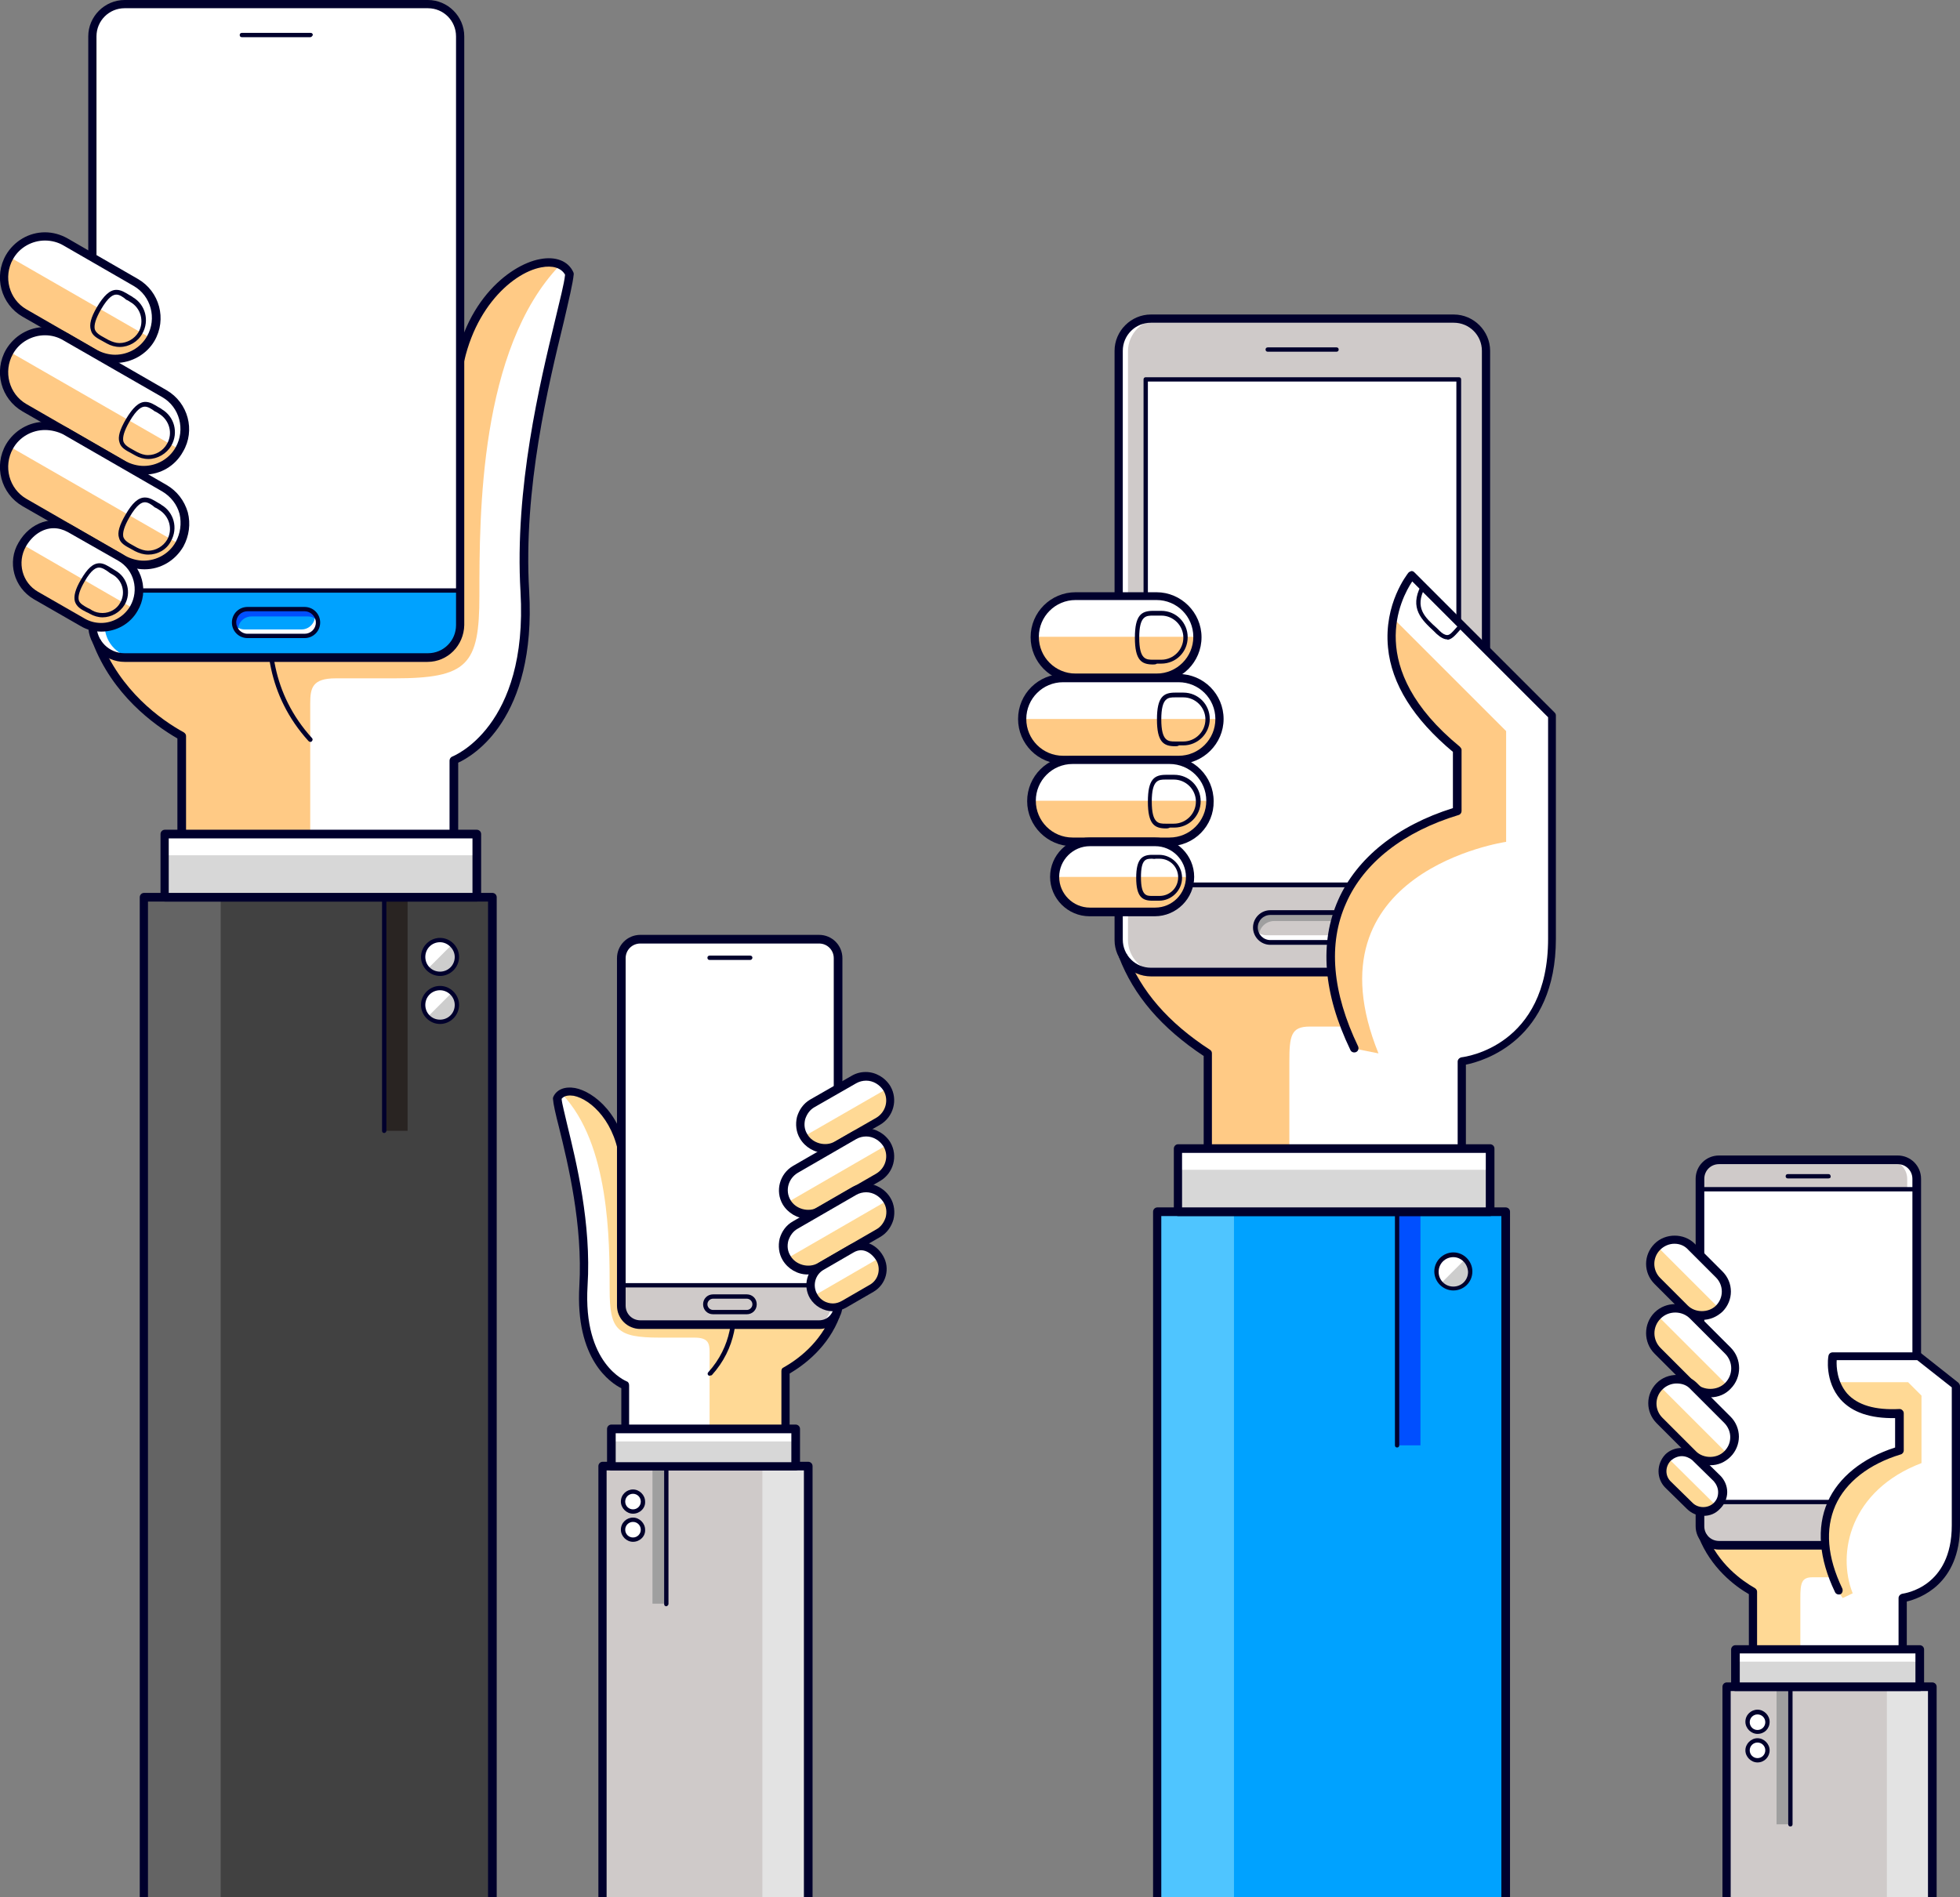 <?xml version="1.0" encoding="utf-8"?>
<!-- Generator: Adobe Illustrator 26.5.0, SVG Export Plug-In . SVG Version: 6.00 Build 0)  -->
<svg version="1.1" id="圖層_1" xmlns="http://www.w3.org/2000/svg" xmlns:xlink="http://www.w3.org/1999/xlink" x="0px" y="0px"
	 viewBox="0 0 453 438.5" style="enable-background:new 0 0 453 438.5;" xml:space="preserve">
<rect x="0" y="0" width="453" height="438.5" fill="#808080" stroke="none"/>
<style type="text/css">
	.st0{fill:#FFFFFF;}
	.st1{fill:#FFCA85;}
	.st2{fill:#CFCAC9;}
	.st3{fill:#00002C;}
	.st4{fill:#9F9F9F;}
	.st5{fill:#00A2FF;}
	.st6{fill:#004FFF;}
	.st7{fill:#4FC5FF;}
	.st8{fill:#D7D7D7;}
	.st9{fill:#CDCDCD;}
	.st10{fill:#414141;}
	.st11{fill:#292422;}
	.st12{fill:#646464;}
	.st13{fill:#FFD995;}
	.st14{fill:#E3E3E3;}
</style>
<g>
	<polygon class="st0" points="291.3,231.7 335.8,232.6 337.9,245.4 337.9,265 293.9,265 	"/>
	<path class="st1" d="M312.3,237.3c0,0-5.4,0-9.6,0c-4.3,0-4.7,2.1-4.7,8.1c0,6,0,19.6,0,19.6h-18.8l0-22.1c0,0-17.2-9.9-18.5-22
		c-1.3-12.1,35.1-11.4,35.1-11.4l16.5,10.2V237.3z"/>
	<g>
		<path class="st0" d="M266,73.7H336c4.1,0,7.5,3.4,7.5,7.5v136.1c0,4.1-3.4,7.5-7.5,7.5H266c-4.1,0-7.5-3.4-7.5-7.5V81.1
			C258.5,77,261.9,73.7,266,73.7z"/>
		<path class="st2" d="M258.5,81.1v136.1c0,4.1,3.4,7.5,7.5,7.5H336c4.1,0,7.5-3.4,7.5-7.5V81.1c0-4.1-3.4-7.5-7.5-7.5H266
			C261.9,73.7,258.5,77,258.5,81.1z M264.8,87.7h72.4v116.9h-72.4V87.7z"/>
		<path class="st0" d="M266,73.7h2.2c-4.1,0-7.5,3.4-7.5,7.5v136.1c0,4.1,3.4,7.5,7.5,7.5H266c-4.1,0-7.5-3.4-7.5-7.5V81.1
			C258.5,77,261.9,73.7,266,73.7z"/>
		<g>
			<path class="st3" d="M336,225.7H266c-4.6,0-8.4-3.8-8.4-8.4V81.1c0-4.6,3.8-8.4,8.4-8.4H336c4.6,0,8.4,3.8,8.4,8.4v136.1
				C344.4,221.9,340.7,225.7,336,225.7z M266,74.6c-3.6,0-6.5,2.9-6.5,6.5v136.1c0,3.6,2.9,6.5,6.5,6.5H336c3.6,0,6.5-2.9,6.5-6.5
				V81.1c0-3.6-2.9-6.5-6.5-6.5H266z"/>
		</g>
		<g>
			<path class="st3" d="M308.9,81.3h-15.9c-0.3,0-0.5-0.2-0.5-0.5c0-0.3,0.2-0.5,0.5-0.5h15.9c0.3,0,0.5,0.2,0.5,0.5
				C309.4,81.1,309.2,81.3,308.9,81.3z"/>
		</g>
		<g>
			<path class="st3" d="M337.2,205.1h-72.4c-0.3,0-0.5-0.2-0.5-0.5V87.7c0-0.3,0.2-0.5,0.5-0.5h72.4c0.3,0,0.5,0.2,0.5,0.5v116.9
				C337.7,204.8,337.5,205.1,337.2,205.1z M265.3,204h71.3V88.2h-71.3V204z"/>
		</g>
		<path class="st0" d="M292.8,216.2h14.8c1.9,0,3.5-1.5,3.5-3.4c0-0.3-0.1-0.5-0.1-0.7c0.6,0.6,1,1.5,1,2.4c0,1.9-1.5,3.5-3.5,3.5
			h-14.8c-1.6,0-3-1.2-3.3-2.7C290.9,215.8,291.8,216.2,292.8,216.2z"/>
		<path class="st4" d="M309.3,212.9h-14.8c-1.9,0-3.5,1.5-3.5,3.4c0,0.3,0.1,0.5,0.1,0.7c-0.6-0.6-1-1.4-1-2.4
			c0-1.9,1.5-3.5,3.5-3.5h14.8c1.6,0,3,1.2,3.3,2.7C311.2,213.3,310.3,212.9,309.3,212.9z"/>
		<g>
			<path class="st3" d="M308.4,218.4h-14.8c-2.2,0-4-1.8-4-4c0-2.2,1.8-4,4-4h14.8c2.2,0,4,1.8,4,4
				C312.3,216.6,310.6,218.4,308.4,218.4z M293.6,211.5c-1.6,0-2.9,1.3-2.9,2.9c0,1.6,1.3,2.9,2.9,2.9h14.8c1.6,0,2.9-1.3,2.9-2.9
				c0-1.6-1.3-2.9-2.9-2.9H293.6z"/>
		</g>
	</g>
	<g>
		<path class="st3" d="M280.1,277h-1.9v-32.9c-9.8-6.5-16.2-14-19.6-22.9l1.8-0.7c3.3,8.6,9.6,15.9,19.3,22.2
			c0.3,0.2,0.4,0.5,0.4,0.8V277z"/>
	</g>
	<g>
		<g>
			<path class="st0" d="M276.8,147.2c0,5.2-4.2,9.5-9.5,9.5h-18.7c-5.2,0-9.5-4.2-9.5-9.5l0,0c0-5.2,4.2-9.5,9.5-9.5l18.7,0
				C272.5,137.8,276.8,142,276.8,147.2L276.8,147.2z"/>
			<path class="st1" d="M248.6,156.7h18.7c5.2,0,9.5-4.2,9.5-9.5l-37.6,0C239.1,152.5,243.4,156.7,248.6,156.7z"/>
			<g>
				<path class="st3" d="M267.3,157.7h-18.7c-5.8,0-10.4-4.7-10.4-10.4c0-5.8,4.7-10.4,10.4-10.4l18.7,0c5.7,0,10.4,4.7,10.4,10.4
					C277.7,153,273.1,157.7,267.3,157.7z M248.6,138.7c-4.7,0-8.5,3.8-8.5,8.5c0,4.7,3.8,8.5,8.5,8.5h18.7c4.7,0,8.5-3.8,8.5-8.5
					c0-4.7-3.8-8.5-8.5-8.5L248.6,138.7z"/>
			</g>
		</g>
		<g>
			<path class="st3" d="M266.5,153.6c-2.7,0-4.2-1-4.2-6.2c0-5.2,1.5-6.2,4.2-6.2c0.3,0,0.6,0,0.9,0c0.3,0,0.7,0,1,0
				c3.4,0,6.1,2.7,6.1,6.1c0,3.4-2.7,6.1-6.1,6.1c-0.3,0-0.7,0-1,0C267.1,153.6,266.8,153.6,266.5,153.6z M266.5,142.3
				c-1.6,0-3.2,0-3.2,5.1c0,5.1,1.6,5.1,3.2,5.1c0.3,0,0.6,0,0.9,0c0.3,0,0.7,0,1,0c2.8,0,5.1-2.3,5.1-5.1c0-2.8-2.3-5.1-5.1-5.1
				c-0.3,0-0.7,0-1,0C267.1,142.3,266.8,142.3,266.5,142.3z"/>
		</g>
	</g>
	<g>
		<g>
			<path class="st0" d="M281.9,166.2c0,5.2-4.2,9.5-9.5,9.5h-26.7c-5.2,0-9.5-4.2-9.5-9.5l0,0c0-5.2,4.2-9.5,9.5-9.5l26.7,0
				C277.6,156.7,281.9,161,281.9,166.2L281.9,166.2z"/>
			<path class="st1" d="M245.7,175.7h26.7c5.2,0,9.5-4.2,9.5-9.5h-45.6C236.2,171.4,240.5,175.7,245.7,175.7z"/>
			<g>
				<path class="st3" d="M272.4,176.6h-26.7c-5.8,0-10.4-4.7-10.4-10.4c0-5.8,4.7-10.4,10.4-10.4l26.7,0c5.8,0,10.4,4.7,10.4,10.4
					S278.1,176.6,272.4,176.6z M245.7,157.7c-4.7,0-8.5,3.8-8.5,8.5c0,4.7,3.8,8.5,8.5,8.5h26.7c4.7,0,8.5-3.8,8.5-8.5
					c0-4.7-3.8-8.5-8.5-8.5L245.7,157.7z"/>
			</g>
		</g>
		<g>
			<path class="st3" d="M271.6,172.5c-2.7,0-4.2-1-4.2-6.2c0-5.2,1.5-6.2,4.2-6.2c0.3,0,0.6,0,0.9,0c0.3,0,0.7,0,1,0
				c3.4,0,6.1,2.7,6.1,6.1c0,3.4-2.8,6.1-6.1,6.1c-0.3,0-0.7,0-1,0C272.2,172.5,271.9,172.5,271.6,172.5z M271.6,161.2
				c-1.6,0-3.2,0-3.2,5.1c0,5.1,1.6,5.1,3.2,5.1c0.3,0,0.6,0,0.9,0c0.3,0,0.7,0,1,0c2.8,0,5.1-2.3,5.1-5.1c0-2.8-2.3-5.1-5.1-5.1
				c-0.4,0-0.7,0-1,0C272.2,161.2,271.9,161.2,271.6,161.2z"/>
		</g>
	</g>
	<g>
		<g>
			<path class="st0" d="M279.7,185.1c0,5.2-4.2,9.5-9.5,9.5h-22.3c-5.2,0-9.5-4.2-9.5-9.5l0,0c0-5.2,4.2-9.5,9.5-9.5l22.3,0
				C275.4,175.7,279.7,179.9,279.7,185.1L279.7,185.1z"/>
			<path class="st1" d="M247.9,194.6h22.3c5.2,0,9.5-4.2,9.5-9.5h-41.3C238.4,190.4,242.6,194.6,247.9,194.6z"/>
			<g>
				<path class="st3" d="M270.2,195.6L270.2,195.6h-22.4c-5.7,0-10.4-4.7-10.4-10.4c0-5.8,4.7-10.4,10.4-10.4l22.3,0
					c5.8,0,10.4,4.7,10.4,10.4C280.6,190.9,276,195.6,270.2,195.6z M247.9,176.6c-4.7,0-8.5,3.8-8.5,8.5c0,4.7,3.8,8.5,8.5,8.5h22.4
					c4.7,0,8.5-3.8,8.5-8.5c0-4.7-3.8-8.5-8.5-8.5L247.9,176.6z"/>
			</g>
		</g>
		<g>
			<path class="st3" d="M269.5,191.5c-2.7,0-4.2-1-4.2-6.2c0-5.2,1.5-6.2,4.2-6.2c0.3,0,0.6,0,0.9,0c0.3,0,0.7,0,1,0
				c3.4,0,6.1,2.7,6.1,6.1c0,3.4-2.7,6.1-6.1,6.1c-0.3,0-0.7,0-1,0C270,191.5,269.7,191.5,269.5,191.5z M269.4,180.2
				c-1.6,0-3.2,0-3.2,5.1c0,5.1,1.6,5.1,3.2,5.1c0.3,0,0.6,0,0.9,0c0.3,0,0.7,0,1,0c2.8,0,5.1-2.3,5.1-5.1c0-2.8-2.3-5.1-5.1-5.1
				c-0.4,0-0.7,0-1,0C270,180.2,269.7,180.2,269.4,180.2z"/>
		</g>
	</g>
	<g>
		<g>
			<path class="st0" d="M275,202.7c0,4.5-3.6,8.1-8.1,8.1h-15.1c-4.5,0-8.1-3.6-8.1-8.1l0,0c0-4.5,3.6-8.1,8.1-8.1l15.1,0
				C271.4,194.6,275,198.2,275,202.7L275,202.7z"/>
			<path class="st1" d="M251.9,210.8h15.1c4.5,0,8.1-3.6,8.1-8.1l-31.2,0C243.8,207.2,247.4,210.8,251.9,210.8z"/>
			<g>
				<path class="st3" d="M266.9,211.8h-15.1c-5,0-9.1-4.1-9.1-9.1c0-5,4.1-9.1,9.1-9.1l15.1,0c5,0,9.1,4.1,9.1,9.1
					C276,207.7,271.9,211.8,266.9,211.8z M251.9,195.6c-3.9,0-7.1,3.2-7.1,7.1c0,3.9,3.2,7.1,7.1,7.1h15.1c3.9,0,7.1-3.2,7.1-7.1
					c0-3.9-3.2-7.1-7.1-7.1L251.9,195.6z"/>
			</g>
		</g>
		<g>
			<path class="st3" d="M266.3,208.2c-2.3,0-3.7-0.9-3.7-5.3c0-4.4,1.4-5.3,3.7-5.3c0.3,0,0.5,0,0.8,0c0.3,0,0.6,0,0.8,0
				c2.9,0,5.3,2.4,5.3,5.3c0,2.9-2.4,5.3-5.3,5.3c-0.3,0-0.6,0-0.8,0C266.8,208.2,266.5,208.2,266.3,208.2z M266.3,198.5
				c-1.4,0-2.6,0-2.6,4.3c0,4.3,1.3,4.3,2.6,4.3c0.2,0,0.5,0,0.8,0c0.3,0,0.6,0,0.9,0c2.4,0,4.3-1.9,4.3-4.3c0-2.4-1.9-4.3-4.3-4.3
				c-0.3,0-0.6,0-0.9,0C266.8,198.6,266.5,198.5,266.3,198.5z"/>
		</g>
	</g>
	<g>
		<path class="st0" d="M310,234.8c-2-8.8-10.2-33.1,26.9-47.2v-14.2c0,0-24.8-20.2-10.5-40.4l32.4,32.4c0,0,0,38.8,0,52.5
			c0,13.7-8.6,27.4-20.8,27.4L310,234.8z"/>
		<path class="st1" d="M322.1,143l26,26v25.6c0,0-46.6,6.7-29.5,48.9l-5.5-1.1c0,0-22.3-37.2,23.8-54.8v-14.2
			C336.8,173.5,318.1,159.8,322.1,143z"/>
		<g>
			<path class="st3" d="M337.9,266c-0.5,0-1-0.4-1-1v-19.6c0-0.5,0.4-0.9,0.9-1c0.8-0.1,20-2.5,20-27.4v-51.2l-31.4-31.4
				c-2.6,3.9-11.2,20,11,38.2c0.2,0.2,0.4,0.5,0.4,0.7v14.2c0,0.4-0.3,0.8-0.7,0.9c-12.6,3.8-21.9,11-26,20.4
				c-4.2,9.4-3.2,20.6,2.8,33.1c0.2,0.5,0,1.1-0.5,1.3c-0.5,0.2-1.1,0-1.3-0.5c-6.3-13.1-7.2-24.8-2.8-34.7
				c4.3-9.7,13.7-17.2,26.5-21.2v-13c-9.1-7.6-14.2-15.7-15-24.1c-1-10.2,4.5-17,4.7-17.3c0.2-0.2,0.4-0.3,0.7-0.4
				c0.3,0,0.5,0.1,0.7,0.3l32.4,32.4c0.2,0.2,0.3,0.4,0.3,0.7v51.6c0,23.5-16.8,28.3-20.8,29.1V265C338.9,265.5,338.5,266,337.9,266
				z"/>
		</g>
		<g>
			<path class="st3" d="M334.5,147.8c-0.7,0-1.5-0.4-2.5-1.3l-0.6-0.6c-2.8-2.6-5.7-5.3-3-10.5l0.9,0.5c-2.4,4.6,0,6.8,2.8,9.3
				l0.6,0.6c0.7,0.7,1.3,1,1.8,1c0.6,0,1.2-0.7,1.9-1.5c0.3-0.3,0.6-0.7,0.9-1l0.7,0.7c-0.3,0.3-0.6,0.7-0.9,1
				c-0.9,1-1.6,1.8-2.6,1.9C334.6,147.8,334.5,147.8,334.5,147.8z"/>
		</g>
	</g>
	<rect x="267.4" y="280.1" class="st5" width="80.5" height="158.4"/>
	<rect x="322.9" y="280.1" class="st6" width="5.4" height="54"/>
	<rect x="267.4" y="280.1" class="st7" width="17.8" height="158.4"/>
	<g>
		<path class="st3" d="M348.9,438.5H347V281.1h-78.6v157.4h-1.9V280.1c0-0.5,0.4-1,1-1h80.5c0.5,0,1,0.4,1,1V438.5z"/>
	</g>
	<rect x="272.2" y="265.6" class="st0" width="72.1" height="14.6"/>
	<rect x="272.2" y="270.4" class="st8" width="72.1" height="9.7"/>
	<g>
		<path class="st3" d="M344.4,281.1h-72.1c-0.5,0-1-0.4-1-1v-14.6c0-0.5,0.4-1,1-1h72.1c0.5,0,1,0.4,1,1v14.6
			C345.4,280.6,344.9,281.1,344.4,281.1z M273.2,279.1h70.2v-12.6h-70.2V279.1z"/>
	</g>
	<g>
		<path class="st3" d="M322.9,334.6c-0.3,0-0.5-0.2-0.5-0.5v-54c0-0.3,0.2-0.5,0.5-0.5c0.3,0,0.5,0.2,0.5,0.5v54
			C323.4,334.4,323.2,334.6,322.9,334.6z"/>
	</g>
	<g>
		<path class="st0" d="M332,293.9c0,2.1,1.7,3.9,3.9,3.9c2.1,0,3.9-1.7,3.9-3.9c0-2.1-1.7-3.9-3.9-3.9
			C333.7,290,332,291.8,332,293.9z"/>
		<path class="st9" d="M338.6,296.6c-1.5,1.5-4,1.5-5.5,0l5.5-5.5C340.1,292.7,340.1,295.1,338.6,296.6z"/>
		<g>
			<path class="st3" d="M335.9,298.3c-2.4,0-4.4-2-4.4-4.4c0-2.4,2-4.4,4.4-4.4c2.4,0,4.4,2,4.4,4.4
				C340.3,296.4,338.3,298.3,335.9,298.3z M335.9,290.6c-1.9,0-3.4,1.5-3.4,3.4c0,1.9,1.5,3.4,3.4,3.4c1.9,0,3.4-1.5,3.4-3.4
				C339.2,292.1,337.7,290.6,335.9,290.6z"/>
		</g>
	</g>
</g>
<g>
	<path class="st0" d="M52.8,203.5h52v-27.7c0,0,16.4-7.1,16.4-29.5c0-22.5,1.2-43,5.3-60.5c4.1-17.5,5-22.4,5-22.4s-2.9-4.8-8.9,0
		c-6,4.8-65.7,89.8-65.7,89.8L52.8,203.5z"/>
	<path class="st1" d="M107.3,79.7l-16,14l-68,56.9c8.2,15.8,18.7,19.1,18.7,19.1v33.8h29.7v-40.9c0-3.6,0.5-5.8,5.9-5.8
		c3,0,7.3,0,13.5,0c17,0,19.7-3.1,19.7-19.1c0-18.8,0-57,18.6-76.4C116.6,56.9,107.3,79.7,107.3,79.7z"/>
	<g>
		<path class="st3" d="M71.7,171.5c-0.1,0-0.3-0.1-0.4-0.2c-19.2-21.2-3.5-49.7-3.3-49.9c0.1-0.2,0.5-0.3,0.7-0.2
			c0.2,0.1,0.3,0.5,0.2,0.7c-0.2,0.3-15.5,28.1,3.2,48.7c0.2,0.2,0.2,0.5,0,0.7C72,171.5,71.8,171.5,71.7,171.5z"/>
	</g>
	<g>
		<path class="st3" d="M105.8,203.5h-1.9v-27.7c0-0.4,0.3-0.8,0.6-0.9c0.2-0.1,17.6-6.8,15.8-38.1c-1.4-24,4.5-48.3,8-62.8
			c1.1-4.7,2.1-8.4,2.3-10.5c-0.9-1.6-2.9-2.2-5.5-1.7c-7,1.3-17.3,10.7-18.7,27.5c-1.8,22.3-9.3,32.1-9.6,32.5l-1.5-1.2
			c0.1-0.1,7.5-9.8,9.2-31.5c1.5-18.8,13.2-27.9,20.3-29.2c3.6-0.7,6.5,0.4,7.7,3c0.1,0.2,0.1,0.3,0.1,0.5c-0.2,2.1-1.1,5.8-2.3,11
			c-3.5,14.4-9.4,38.5-8,62.2c1.7,29.7-13.1,38.2-16.4,39.7V203.5z"/>
	</g>
	<g>
		<path class="st0" d="M28.8,1h70.1c4.1,0,7.5,3.4,7.5,7.5v136.1c0,4.1-3.4,7.5-7.5,7.5H28.8c-4.1,0-7.5-3.4-7.5-7.5V8.4
			C21.3,4.3,24.7,1,28.8,1z"/>
		<path class="st5" d="M106.3,136.7v7.9c0,4.1-3.4,7.5-7.5,7.5H28.8c-4.1,0-7.5-3.4-7.5-7.5v-7.9H106.3z"/>
		<path class="st0" d="M29.5,1h2.2c-4.1,0-7.5,3.4-7.5,7.5v136.1c0,4.1,3.4,7.5,7.5,7.5h-2.2c-4.1,0-7.5-3.4-7.5-7.5V8.4
			C22,4.3,25.4,1,29.5,1z"/>
		<g>
			<path class="st3" d="M98.8,153H28.8c-4.6,0-8.4-3.8-8.4-8.4V8.4c0-4.6,3.8-8.4,8.4-8.4h70.1c4.6,0,8.4,3.8,8.4,8.4v136.1
				C107.2,149.2,103.5,153,98.8,153z M28.8,1.9c-3.6,0-6.5,2.9-6.5,6.5v136.1c0,3.6,2.9,6.5,6.5,6.5h70.1c3.6,0,6.5-2.9,6.5-6.5V8.4
				c0-3.6-2.9-6.5-6.5-6.5H28.8z"/>
		</g>
		<g>
			<rect x="21.3" y="136" class="st3" width="85" height="1"/>
		</g>
		<g>
			<path class="st3" d="M71.7,8.6H55.9c-0.3,0-0.5-0.2-0.5-0.5c0-0.3,0.2-0.5,0.5-0.5h15.9c0.3,0,0.5,0.2,0.5,0.5
				C72.2,8.3,72,8.6,71.7,8.6z"/>
		</g>
		<path class="st0" d="M56.5,145.5h13.2c1.7,0,3.1-1.4,3.1-3.1c0-0.2-0.1-0.4-0.1-0.7c0.5,0.6,0.9,1.3,0.9,2.1
			c0,1.7-1.4,3.1-3.1,3.1H57.2c-1.5,0-2.6-1-2.9-2.4C54.8,145.1,55.6,145.5,56.5,145.5z"/>
		<path class="st6" d="M71.2,142.5H58.1c-1.7,0-3.1,1.4-3.1,3.1c0,0.2,0.1,0.4,0.1,0.7c-0.5-0.6-0.9-1.3-0.9-2.1
			c0-1.7,1.4-3.1,3.1-3.1h13.2c1.5,0,2.6,1,2.9,2.4C72.9,142.9,72.1,142.5,71.2,142.5z"/>
		<g>
			<path class="st3" d="M70.4,147.5H57.2c-2,0-3.6-1.6-3.6-3.6c0-2,1.6-3.6,3.6-3.6h13.2c2,0,3.6,1.6,3.6,3.6
				C74,145.9,72.4,147.5,70.4,147.5z M57.2,141.3c-1.4,0-2.6,1.1-2.6,2.6c0,1.4,1.2,2.6,2.6,2.6h13.2c1.4,0,2.6-1.1,2.6-2.6
				c0-1.4-1.2-2.6-2.6-2.6H57.2z"/>
		</g>
	</g>
	<g>
		<path class="st3" d="M42.9,203.5H41v-32.8c-5.5-3.2-15-10.1-19.6-22.2l1.8-0.7c4.6,11.9,14,18.6,19.3,21.5
			c0.3,0.2,0.5,0.5,0.5,0.8V203.5z"/>
	</g>
	<g>
		<g>
			<path class="st0" d="M34.9,78.2c-2.6,4.5-8.4,6.1-12.9,3.5L5.7,72.3c-4.5-2.6-6.1-8.4-3.5-12.9l0,0c2.6-4.5,8.4-6.1,12.9-3.5
				l16.3,9.4C36,67.9,37.5,73.7,34.9,78.2L34.9,78.2z"/>
			<path class="st1" d="M5.7,72.3L22,81.7c4.5,2.6,10.3,1.1,12.9-3.5L2.2,59.4C-0.4,63.9,1.2,69.7,5.7,72.3z"/>
			<g>
				<path class="st3" d="M26.7,83.9c-1.8,0-3.6-0.5-5.2-1.4L5.2,73.2c-5-2.9-6.7-9.3-3.8-14.3c1.9-3.2,5.3-5.2,9-5.2
					c1.8,0,3.6,0.5,5.2,1.4l16.3,9.4c5,2.9,6.7,9.3,3.8,14.3C33.9,81.9,30.4,83.9,26.7,83.9z M10.4,55.6c-3,0-5.9,1.6-7.4,4.3
					c-2.3,4.1-0.9,9.3,3.1,11.6l16.3,9.4c1.3,0.7,2.8,1.1,4.2,1.1c3,0,5.9-1.6,7.4-4.3c2.3-4.1,0.9-9.3-3.1-11.6l-16.3-9.4
					C13.4,56,11.9,55.6,10.4,55.6z"/>
			</g>
		</g>
		<g>
			<path class="st0" d="M41.6,104c-2.6,4.5-8.4,6.1-12.9,3.5L5.7,94.2c-4.5-2.6-6.1-8.4-3.5-12.9l0,0c2.6-4.5,8.4-6.1,12.9-3.5
				L38.1,91C42.6,93.7,44.2,99.4,41.6,104L41.6,104z"/>
			<path class="st1" d="M5.7,94.2l22.9,13.2c4.5,2.6,10.3,1.1,12.9-3.5L2.2,81.3C-0.4,85.8,1.2,91.6,5.7,94.2z"/>
			<g>
				<path class="st3" d="M33.4,109.7c-1.8,0-3.6-0.5-5.2-1.4L5.2,95.1c-5-2.9-6.7-9.3-3.8-14.3c1.9-3.2,5.3-5.2,9-5.2
					c1.8,0,3.6,0.5,5.2,1.4l22.9,13.2c5,2.9,6.7,9.3,3.8,14.2C40.5,107.7,37.1,109.7,33.4,109.7z M10.4,77.5c-3,0-5.9,1.6-7.4,4.3
					c-2.3,4.1-0.9,9.3,3.1,11.6l22.9,13.2c1.3,0.7,2.8,1.1,4.2,1.1c3,0,5.9-1.6,7.4-4.3c2.3-4.1,0.9-9.3-3.1-11.6L14.7,78.7
					C13.4,77.9,11.9,77.5,10.4,77.5z"/>
			</g>
		</g>
		<g>
			<path class="st0" d="M41.6,125.9c-2.6,4.5-8.4,6.1-12.9,3.5L5.7,116.1c-4.5-2.6-6.1-8.4-3.5-12.9l0,0c2.6-4.5,8.4-6.1,12.9-3.5
				L38.1,113C42.6,115.6,44.2,121.3,41.6,125.9L41.6,125.9z"/>
			<path class="st1" d="M5.7,116.1l22.9,13.2c4.5,2.6,10.3,1.1,12.9-3.5L2.2,103.2C-0.4,107.7,1.2,113.5,5.7,116.1z"/>
			<g>
				<path class="st3" d="M33.4,131.6c-1.8,0-3.6-0.5-5.2-1.4L5.2,117c-5-2.9-6.7-9.3-3.8-14.3c1.9-3.2,5.3-5.2,9-5.2
					c1.8,0,3.6,0.5,5.2,1.4l22.9,13.2c2.4,1.4,4.1,3.6,4.9,6.3c0.7,2.7,0.3,5.5-1,7.9C40.5,129.6,37.1,131.6,33.4,131.6z M10.4,99.4
					c-3,0-5.9,1.6-7.4,4.3c-2.3,4.1-0.9,9.3,3.1,11.6l22.9,13.2c1.3,0.7,2.8,1.1,4.2,1.1c3,0,5.9-1.6,7.4-4.3c1.1-2,1.4-4.3,0.9-6.5
					c-0.6-2.2-2-4-4-5.2l-22.9-13.2C13.4,99.8,11.9,99.4,10.4,99.4z"/>
			</g>
		</g>
		<g>
			<path class="st0" d="M31,140.7c-2.4,4.1-7.7,5.6-11.8,3.2l-10.8-6.2c-4.1-2.4-5.6-7.7-3.2-11.8l0,0c2.4-4.1,6.9-6.1,11-3.7
				l11.7,6.7C31.9,131.3,33.4,136.6,31,140.7L31,140.7z"/>
			<path class="st1" d="M8.3,137.7l10.8,6.2c4.1,2.4,9.4,1,11.8-3.2L5.1,125.8C2.7,130,4.2,135.3,8.3,137.7z"/>
			<g>
				<path class="st3" d="M23.4,146c-1.7,0-3.3-0.4-4.8-1.3l-10.8-6.2c-4.6-2.7-6.2-8.6-3.5-13.1c2.7-4.7,8-6.5,12.3-4l11.7,6.7
					c4.6,2.7,6.2,8.6,3.5,13.1C30.1,144.2,26.9,146,23.4,146z M12.4,122.1c-2.5,0-4.9,1.6-6.4,4.2c-2.1,3.7-0.9,8.4,2.8,10.5
					l10.8,6.2c1.2,0.7,2.5,1,3.8,1c2.7,0,5.3-1.5,6.7-3.9c2.1-3.7,0.9-8.4-2.8-10.5L15.7,123C14.6,122.4,13.5,122.1,12.4,122.1z"/>
			</g>
		</g>
		<g>
			<path class="st3" d="M27.7,80.2c-1.1,0-2.1-0.3-3-0.8c-0.3-0.2-0.6-0.3-0.9-0.5c-1.3-0.7-2.5-1.3-2.8-2.6
				C20.6,75,21,73.4,22.4,71c1.6-2.7,3-4,4.5-4c1.1,0,2,0.6,3,1.2c0.3,0.2,0.6,0.3,0.8,0.5c2.9,1.7,3.9,5.4,2.2,8.4
				C31.9,79,29.8,80.2,27.7,80.2z M26.9,68.1c-0.7,0-1.8,0.4-3.6,3.5c-1.2,2.1-1.6,3.5-1.4,4.5c0.3,0.9,1.2,1.4,2.3,2
				c0.3,0.2,0.6,0.3,0.9,0.5c0.8,0.4,1.7,0.7,2.5,0.7c1.8,0,3.5-1,4.4-2.5c1.4-2.4,0.6-5.6-1.9-7c-0.3-0.2-0.6-0.4-0.9-0.5
				C28.4,68.6,27.6,68.1,26.9,68.1z"/>
		</g>
		<g>
			<path class="st3" d="M34.3,106.1c-1.1,0-2.1-0.3-3-0.8c-0.3-0.2-0.6-0.3-0.9-0.5c-1.3-0.7-2.5-1.3-2.8-2.6
				c-0.4-1.2,0.1-2.9,1.5-5.3c1.6-2.7,3-4,4.5-4c1.1,0,2,0.6,3,1.2c0.3,0.2,0.6,0.3,0.8,0.5c2.9,1.7,3.9,5.4,2.2,8.4
				C38.5,104.9,36.4,106.1,34.3,106.1z M33.5,94c-0.7,0-1.8,0.4-3.6,3.5c-1.2,2.1-1.6,3.5-1.4,4.5c0.3,0.9,1.2,1.4,2.3,2
				c0.3,0.2,0.6,0.3,0.9,0.5c0.8,0.4,1.6,0.7,2.5,0.7c1.8,0,3.5-1,4.4-2.6c1.4-2.4,0.6-5.5-1.9-7c-0.3-0.2-0.6-0.4-0.9-0.5
				C35,94.5,34.2,94,33.5,94z"/>
		</g>
		<g>
			<path class="st3" d="M34.3,128.2c-1.1,0-2.1-0.3-3.1-0.8c-0.3-0.2-0.6-0.3-0.9-0.5c-1.3-0.7-2.5-1.3-2.8-2.6
				c-0.4-1.2,0.1-2.9,1.5-5.3c1.6-2.8,3-4,4.5-4c1.1,0,2,0.6,3,1.2c0.3,0.2,0.6,0.3,0.8,0.5c2.9,1.7,3.9,5.4,2.2,8.4
				C38.5,127.1,36.4,128.2,34.3,128.2z M33.5,116.1c-0.7,0-1.8,0.4-3.6,3.5c-1.2,2.1-1.6,3.5-1.4,4.5c0.3,0.9,1.2,1.4,2.3,2
				c0.3,0.2,0.6,0.3,0.9,0.5c0.8,0.4,1.7,0.7,2.5,0.7c1.8,0,3.5-1,4.4-2.5c1.4-2.4,0.6-5.5-1.9-7c-0.3-0.2-0.6-0.4-0.9-0.5
				C35,116.6,34.2,116.1,33.5,116.1z"/>
		</g>
		<g>
			<path class="st3" d="M23.7,142.7c-1,0-2-0.3-2.9-0.8c-0.3-0.2-0.6-0.3-0.8-0.4c-1.2-0.6-2.3-1.2-2.7-2.5c-0.3-1.2,0.1-2.8,1.4-5
				c1.5-2.6,2.8-3.8,4.3-3.8c1,0,1.9,0.6,2.9,1.2c0.3,0.2,0.5,0.3,0.8,0.5c2.8,1.6,3.7,5.2,2.1,7.9
				C27.7,141.6,25.7,142.7,23.7,142.7z M22.9,131.2c-0.6,0-1.7,0.3-3.4,3.3c-1.1,1.9-1.5,3.3-1.3,4.2c0.2,0.8,1.1,1.3,2.2,1.9
				c0.3,0.1,0.6,0.3,0.9,0.5c0.7,0.4,1.5,0.6,2.4,0.6c1.7,0,3.3-0.9,4.1-2.4c1.3-2.3,0.5-5.2-1.8-6.5c-0.3-0.2-0.6-0.3-0.8-0.5
				C24.4,131.7,23.6,131.2,22.9,131.2z"/>
		</g>
	</g>
	<rect x="33.2" y="207.4" class="st10" width="80.5" height="231.1"/>
	<rect x="88.8" y="207.4" class="st11" width="5.4" height="54"/>
	<rect x="33.2" y="207.4" class="st12" width="17.8" height="231.1"/>
	<g>
		<path class="st3" d="M114.7,438.5h-1.9V208.4H34.2v230.1h-1.9V207.4c0-0.5,0.4-1,1-1h80.5c0.5,0,1,0.4,1,1V438.5z"/>
	</g>
	<rect x="38.1" y="192.8" class="st0" width="72.1" height="14.6"/>
	<rect x="38.1" y="197.7" class="st8" width="72.1" height="9.7"/>
	<g>
		<path class="st3" d="M110.2,208.4H38.1c-0.5,0-1-0.4-1-1v-14.6c0-0.5,0.4-1,1-1h72.1c0.5,0,1,0.4,1,1v14.6
			C111.2,207.9,110.8,208.4,110.2,208.4z M39,206.4h70.2v-12.6H39V206.4z"/>
	</g>
	<g>
		<path class="st3" d="M88.8,261.9c-0.3,0-0.5-0.2-0.5-0.5v-54c0-0.3,0.2-0.5,0.5-0.5c0.3,0,0.5,0.2,0.5,0.5v54
			C89.3,261.7,89,261.9,88.8,261.9z"/>
	</g>
	<g>
		<path class="st0" d="M97.8,221.2c0,2.1,1.7,3.9,3.9,3.9c2.1,0,3.9-1.7,3.9-3.9c0-2.2-1.7-3.9-3.9-3.9
			C99.5,217.3,97.8,219.1,97.8,221.2z"/>
		<path class="st9" d="M104.4,223.9c-1.5,1.5-4,1.5-5.5,0l5.5-5.5C106,219.9,106,222.4,104.4,223.9z"/>
		<g>
			<path class="st3" d="M101.7,225.6c-2.4,0-4.4-2-4.4-4.4c0-2.4,2-4.4,4.4-4.4c2.4,0,4.4,2,4.4,4.4
				C106.1,223.6,104.1,225.6,101.7,225.6z M101.7,217.8c-1.9,0-3.4,1.5-3.4,3.4c0,1.9,1.5,3.4,3.4,3.4c1.9,0,3.4-1.5,3.4-3.4
				C105.1,219.4,103.5,217.8,101.7,217.8z"/>
		</g>
	</g>
	<g>
		<path class="st0" d="M97.8,232.3c0,2.1,1.7,3.9,3.9,3.9c2.1,0,3.9-1.7,3.9-3.9c0-2.1-1.7-3.9-3.9-3.9
			C99.5,228.4,97.8,230.1,97.8,232.3z"/>
		<path class="st9" d="M104.4,235c-1.5,1.5-4,1.5-5.5,0l5.5-5.5C106,231,106,233.4,104.4,235z"/>
		<g>
			<path class="st3" d="M101.7,236.7c-2.4,0-4.4-2-4.4-4.4c0-2.4,2-4.4,4.4-4.4c2.4,0,4.4,2,4.4,4.4
				C106.1,234.7,104.1,236.7,101.7,236.7z M101.7,228.9c-1.9,0-3.4,1.5-3.4,3.4c0,1.9,1.5,3.4,3.4,3.4c1.9,0,3.4-1.5,3.4-3.4
				C105.1,230.4,103.5,228.9,101.7,228.9z"/>
		</g>
	</g>
</g>
<g>
	<polygon class="st0" points="412.3,361.4 438.5,361.9 439.8,369.4 439.8,380.5 413.8,380.5 	"/>
	<path class="st13" d="M424.6,364.6c0,0-3.2,0-5.7,0s-2.8,1.3-2.8,4.8c0,3.5,0,11.1,0,11.1h-11.1l0-12.6c0,0-10.1-5.8-10.9-13
		c-0.8-7.1,20.7-6.7,20.7-6.7l9.7,6V364.6z"/>
	<g>
		<path class="st0" d="M438.6,268.1h-41.3c-2.4,0-4.4,2-4.4,4.4v80.3c0,2.4,2,4.4,4.4,4.4h41.3c2.4,0,4.4-2,4.4-4.4v-80.3
			C443,270.1,441.1,268.1,438.6,268.1z"/>
		<path class="st2" d="M392.9,347.3v5.5c0,2.4,2,4.4,4.4,4.4h41.3c2.4,0,4.4-2,4.4-4.4v-5.5H392.9z"/>
		<path class="st2" d="M443,275v-2.2c0-2.4-2-4.4-4.4-4.4h-41.3c-2.4,0-4.4,2-4.4,4.4v2.2H443z"/>
		<path class="st0" d="M437.7,268.1h-1.3c2.4,0,4.4,2,4.4,4.4v80.3c0,2.4-2,4.4-4.4,4.4h1.3c2.4,0,4.4-2,4.4-4.4v-80.3
			C442.1,270.1,440.1,268.1,437.7,268.1z"/>
		<g>
			<path class="st3" d="M438.6,358.2h-41.3c-3,0-5.4-2.4-5.4-5.4v-80.3c0-3,2.4-5.4,5.4-5.4h41.3c3,0,5.4,2.4,5.4,5.4v80.3
				C444,355.8,441.6,358.2,438.6,358.2z M397.3,269.1c-1.9,0-3.4,1.5-3.4,3.4v80.3c0,1.9,1.5,3.4,3.4,3.4h41.3
				c1.9,0,3.4-1.5,3.4-3.4v-80.3c0-1.9-1.5-3.4-3.4-3.4H397.3z"/>
		</g>
		<g>
			<rect x="392.9" y="346.7" class="st3" width="50.1" height="1"/>
		</g>
		<g>
			<rect x="392.9" y="274.4" class="st3" width="50.1" height="1"/>
		</g>
		<g>
			<path class="st3" d="M422.6,272.4h-9.4c-0.3,0-0.5-0.2-0.5-0.5c0-0.3,0.2-0.5,0.5-0.5h9.4c0.3,0,0.5,0.2,0.5,0.5
				C423.2,272.2,422.9,272.4,422.6,272.4z"/>
		</g>
	</g>
	<g>
		<path class="st3" d="M406.1,387.6h-1.9v-19.1c-3.3-1.9-8.8-6.1-11.6-13.2l1.8-0.7c2.7,6.9,8.2,10.8,11.2,12.5
			c0.3,0.2,0.5,0.5,0.5,0.8V387.6z"/>
	</g>
	<g>
		<g>
			<path class="st0" d="M397.4,302.5c-2.2,2.2-5.7,2.2-7.9,0l-6.4-6.4c-2.2-2.2-2.2-5.7,0-7.9l0,0c2.2-2.2,5.7-2.2,7.9,0l6.4,6.4
				C399.6,296.7,399.6,300.3,397.4,302.5L397.4,302.5z"/>
			<path class="st13" d="M383.1,296.1l6.4,6.4c2.2,2.2,5.7,2.2,7.9,0l-14.3-14.3C380.9,290.4,380.9,293.9,383.1,296.1z"/>
			<g>
				<path class="st3" d="M393.4,305.1c-1.7,0-3.4-0.7-4.6-1.9l-6.4-6.4c-2.6-2.6-2.6-6.7,0-9.3c2.5-2.5,6.8-2.5,9.3,0l6.4,6.4
					c2.6,2.6,2.6,6.7,0,9.3C396.8,304.4,395.2,305.1,393.4,305.1z M387,287.5c-1.2,0-2.4,0.5-3.3,1.4c-1.8,1.8-1.8,4.7,0,6.5
					l6.4,6.4c1.7,1.7,4.8,1.7,6.5,0c1.8-1.8,1.8-4.7,0-6.5l-6.4-6.4C389.4,288,388.3,287.5,387,287.5z"/>
			</g>
		</g>
	</g>
	<g>
		<g>
			<path class="st0" d="M399.4,320.4c-2.3,2.3-5.9,2.3-8.2,0l-8.1-8.1c-2.3-2.3-2.3-5.9,0-8.2l0,0c2.3-2.3,5.9-2.3,8.2,0l8.1,8.1
				C401.7,314.4,401.7,318.1,399.4,320.4L399.4,320.4z"/>
			<path class="st13" d="M383.1,312.3l8.1,8.1c2.3,2.3,5.9,2.3,8.2,0l-16.3-16.3C380.9,306.4,380.9,310,383.1,312.3z"/>
			<g>
				<path class="st3" d="M395.3,323c-1.8,0-3.5-0.7-4.8-2l-8.1-8.1c-2.6-2.6-2.6-6.9,0-9.5c2.6-2.6,7-2.6,9.5,0l8.1,8.1
					c2.6,2.6,2.6,6.9,0,9.5C398.8,322.3,397.1,323,395.3,323z M387.2,303.4c-1.3,0-2.5,0.5-3.4,1.4c-1.9,1.9-1.9,4.9,0,6.8l8.1,8.1
					c1.8,1.8,5,1.8,6.8,0c1.9-1.9,1.9-4.9,0-6.8l-8.1-8.1C389.7,303.9,388.5,303.4,387.2,303.4z"/>
			</g>
		</g>
	</g>
	<g>
		<g>
			<path class="st0" d="M399.3,336.1c-2.2,2.2-5.7,2.2-7.9,0l-7.8-7.8c-2.2-2.2-2.2-5.7,0-7.9l0,0c2.2-2.2,5.7-2.2,7.9,0l7.8,7.8
				C401.4,330.4,401.4,333.9,399.3,336.1L399.3,336.1z"/>
			<path class="st13" d="M383.6,328.3l7.8,7.8c2.2,2.2,5.7,2.2,7.9,0l-15.7-15.7C381.4,322.6,381.4,326.1,383.6,328.3z"/>
			<g>
				<path class="st3" d="M395.3,338.7c-1.7,0-3.4-0.7-4.6-1.9l-7.8-7.8c-2.6-2.6-2.6-6.7,0-9.3c2.5-2.5,6.8-2.5,9.3,0l7.8,7.8
					c1.2,1.2,1.9,2.9,1.9,4.6s-0.7,3.4-1.9,4.6C398.7,338,397.1,338.7,395.3,338.7z M387.5,319.8c-1.2,0-2.4,0.5-3.3,1.4
					c-1.8,1.8-1.8,4.7,0,6.5l7.8,7.8c1.7,1.7,4.8,1.7,6.5,0c0.9-0.9,1.4-2,1.4-3.3c0-1.2-0.5-2.4-1.4-3.3l-7.8-7.8
					C389.9,320.2,388.8,319.8,387.5,319.8z"/>
			</g>
		</g>
	</g>
	<g>
		<g>
			<path class="st0" d="M396.9,348.2c-1.7,1.7-4.6,1.7-6.3,0l-5-4.9c-1.7-1.7-1.7-4.6,0-6.3l0,0c1.7-1.7,4.6-1.7,6.3,0l5,4.9
				C398.6,343.6,398.6,346.4,396.9,348.2L396.9,348.2z"/>
			<path class="st13" d="M385.5,343.3l5,4.9c1.7,1.7,4.6,1.7,6.3,0L385.5,337C383.8,338.7,383.8,341.5,385.5,343.3z"/>
			<g>
				<path class="st3" d="M393.7,350.4c-1.4,0-2.8-0.6-3.8-1.6l-5-4.9c-2.1-2.1-2.1-5.5,0-7.7c2-2,5.6-2,7.7,0l5,4.9
					c1,1,1.6,2.4,1.6,3.8c0,1.4-0.6,2.8-1.6,3.8C396.5,349.9,395.2,350.4,393.7,350.4z M388.7,336.6c-0.9,0-1.8,0.4-2.5,1
					c-1.4,1.4-1.4,3.6,0,4.9l5,4.9c1.3,1.3,3.6,1.3,4.9,0c0.7-0.7,1-1.5,1-2.5c0-0.9-0.4-1.8-1-2.5l-5-4.9
					C390.5,337,389.6,336.6,388.7,336.6z"/>
			</g>
		</g>
	</g>
	<path class="st0" d="M423.3,363.2c-1.2-5.2-6-19.5,15.8-27.8v-8.6c0,0-16.4,2.6-15.4-13.2H443l9,6.8c0,0,0,24.8,0,32.9
		c0,8.1-5.1,16.2-12.3,16.2L423.3,363.2z"/>
	<path class="st13" d="M424.6,319.5H441l3.1,3.1v15.6c-16.5,6.3-19.6,20.8-15.9,30.1l-2.3,1.1c0,0-1.5-1.9-2.5-5.6
		c-1.1-3.7-6.3-20.1,15.6-28.5v-8.6C439.1,326.8,427,328.4,424.6,319.5z"/>
	<g>
		<path class="st3" d="M439.8,381.5c-0.5,0-1-0.4-1-1v-11.1c0-0.5,0.4-0.9,0.9-1c0.5-0.1,11.4-1.5,11.4-15.8v-31.9l-8-6.3h-18.6
			c-0.1,1.6,0.1,5,2.4,7.7c2.4,2.7,6.5,3.9,12.1,3.6c0.3,0,0.5,0.1,0.7,0.3c0.2,0.2,0.3,0.4,0.3,0.7v8.6c0,0.4-0.3,0.8-0.7,0.9
			c-7.3,2.2-12.7,6.4-15.1,11.8c-2.4,5.5-1.9,11.9,1.6,19.2c0.2,0.5,0,1.1-0.4,1.3c-0.5,0.2-1.1,0-1.3-0.5
			c-3.7-7.7-4.3-14.9-1.7-20.8c2.5-5.7,8.1-10.2,15.6-12.6v-6.8c-5.7,0.1-9.9-1.3-12.6-4.3c-3.7-4.2-2.9-9.8-2.8-10.1
			c0.1-0.5,0.5-0.8,1-0.8h19.8c0.2,0,0.4,0.1,0.6,0.2l8.6,6.8c0.2,0.2,0.4,0.5,0.4,0.8v32.3c0,13.6-9.4,16.8-12.3,17.5v10.3
			C440.7,381.1,440.3,381.5,439.8,381.5z"/>
	</g>
	<rect x="399.1" y="389.9" class="st2" width="47.5" height="48.6"/>
	<rect x="410.6" y="389.9" class="st4" width="3.2" height="31.8"/>
	<rect x="436.1" y="389.9" class="st14" width="10.5" height="48.6"/>
	<g>
		<path class="st3" d="M447.5,438.5h-1.9v-47.6H400v47.6h-1.9v-48.6c0-0.5,0.4-1,1-1h47.5c0.5,0,1,0.4,1,1V438.5z"/>
	</g>
	<rect x="401.2" y="381.3" class="st0" width="42.6" height="8.6"/>
	<rect x="401.2" y="384.1" class="st8" width="42.6" height="5.7"/>
	<g>
		<path class="st3" d="M443.7,390.9h-42.6c-0.5,0-1-0.4-1-1v-8.6c0-0.5,0.4-1,1-1h42.6c0.5,0,1,0.4,1,1v8.6
			C444.7,390.4,444.3,390.9,443.7,390.9z M402.1,388.9h40.6v-6.7h-40.6V388.9z"/>
	</g>
	<g>
		<path class="st3" d="M413.8,422.2c-0.3,0-0.5-0.2-0.5-0.5v-31.8c0-0.3,0.2-0.5,0.5-0.5c0.3,0,0.5,0.2,0.5,0.5v31.8
			C414.3,422,414.1,422.2,413.8,422.2z"/>
	</g>
	<g>
		<path class="st0" d="M408.5,398c0,1.3-1,2.3-2.3,2.3c-1.3,0-2.3-1-2.3-2.3c0-1.3,1-2.3,2.3-2.3C407.5,395.7,408.5,396.8,408.5,398
			z"/>
		<g>
			<path class="st3" d="M406.2,400.8c-1.5,0-2.8-1.3-2.8-2.8c0-1.6,1.3-2.8,2.8-2.8c1.5,0,2.8,1.3,2.8,2.8
				C409,399.6,407.8,400.8,406.2,400.8z M406.2,396.3c-1,0-1.8,0.8-1.8,1.8c0,1,0.8,1.8,1.8,1.8c1,0,1.8-0.8,1.8-1.8
				C408,397.1,407.2,396.3,406.2,396.3z"/>
		</g>
	</g>
	<g>
		<path class="st0" d="M408.5,404.5c0,1.3-1,2.3-2.3,2.3c-1.3,0-2.3-1-2.3-2.3s1-2.3,2.3-2.3C407.5,402.3,408.5,403.3,408.5,404.5z"
			/>
		<g>
			<path class="st3" d="M406.2,407.4c-1.5,0-2.8-1.3-2.8-2.8c0-1.5,1.3-2.8,2.8-2.8c1.5,0,2.8,1.3,2.8,2.8
				C409,406.1,407.8,407.4,406.2,407.4z M406.2,402.8c-1,0-1.8,0.8-1.8,1.8c0,1,0.8,1.8,1.8,1.8c1,0,1.8-0.8,1.8-1.8
				C408,403.6,407.2,402.8,406.2,402.8z"/>
		</g>
	</g>
</g>
<g>
	<path class="st0" d="M175.2,336.6h-30.7v-16.3c0,0-9.7-4.2-9.7-17.4c0-13.2-0.7-25.4-3.2-35.7c-2.4-10.3-3-13.2-3-13.2
		s1.7-2.8,5.3,0c3.5,2.8,38.8,53,38.8,53L175.2,336.6z"/>
	<path class="st13" d="M143,263.6l9.4,8.3l40.1,33.6c-4.8,9.3-11,11.3-11,11.3v19.9H164v-24.1c0-2.1-0.3-3.4-3.5-3.4
		c-1.8,0-4.3,0-8,0c-10,0-11.6-1.8-11.6-11.2c0-11.1,0-33.6-11-45.1C137.5,250.1,143,263.6,143,263.6z"/>
	<g>
		<path class="st3" d="M164,318c-0.1,0-0.2,0-0.3-0.1c-0.2-0.2-0.2-0.5,0-0.7c10.9-12.1,2-28.3,1.9-28.5c-0.1-0.2-0.1-0.6,0.2-0.7
			c0.2-0.1,0.6-0.1,0.7,0.2c0.1,0.2,9.4,17.1-2,29.7C164.3,317.9,164.2,318,164,318z"/>
	</g>
	<g>
		<path class="st3" d="M145.5,336.6h-1.9v-15.7c-2.4-1.2-10.7-6.6-9.7-23.7c0.8-14-2.6-28.1-4.7-36.6c-0.8-3.1-1.3-5.3-1.4-6.6
			c0-0.2,0-0.3,0.1-0.5c0.8-1.7,2.7-2.4,5-2c4.3,0.8,11.4,6.3,12.3,17.6c1,12.6,5.3,18.3,5.4,18.3l-1.5,1.2
			c-0.2-0.2-4.7-6.1-5.8-19.4c-0.8-9.7-6.7-15.1-10.7-15.9c-0.8-0.1-2.1-0.2-2.8,0.7c0.1,1.2,0.7,3.3,1.3,6
			c2.1,8.6,5.6,22.9,4.7,37.2c-1.1,18.2,8.9,22,9,22.1c0.4,0.1,0.6,0.5,0.6,0.9V336.6z"/>
	</g>
	<g>
		<path class="st0" d="M189.4,217.2H148c-2.4,0-4.4,2-4.4,4.4v80.3c0,2.4,2,4.4,4.4,4.4h41.3c2.4,0,4.4-2,4.4-4.4v-80.3
			C193.8,219.1,191.8,217.2,189.4,217.2z"/>
		<path class="st2" d="M143.6,297.2v4.6c0,2.4,2,4.4,4.4,4.4h41.3c2.4,0,4.4-2,4.4-4.4v-4.6H143.6z"/>
		<path class="st0" d="M188.9,217.2h-1.3c2.4,0,4.4,2,4.4,4.4v80.3c0,2.4-2,4.4-4.4,4.4h1.3c2.4,0,4.4-2,4.4-4.4v-80.3
			C193.3,219.1,191.3,217.2,188.9,217.2z"/>
		<g>
			<path class="st3" d="M189.4,307.2H148c-3,0-5.4-2.4-5.4-5.4v-80.3c0-3,2.4-5.4,5.4-5.4h41.3c3,0,5.4,2.4,5.4,5.4v80.3
				C194.7,304.8,192.3,307.2,189.4,307.2z M148,218.1c-1.9,0-3.4,1.5-3.4,3.4v80.3c0,1.9,1.5,3.4,3.4,3.4h41.3
				c1.9,0,3.4-1.5,3.4-3.4v-80.3c0-1.9-1.5-3.4-3.4-3.4H148z"/>
		</g>
		<g>
			<rect x="143.6" y="296.6" class="st3" width="50.1" height="1"/>
		</g>
		<g>
			<path class="st3" d="M173.4,221.9H164c-0.3,0-0.5-0.2-0.5-0.5c0-0.3,0.2-0.5,0.5-0.5h9.4c0.3,0,0.5,0.2,0.5,0.5
				C173.9,221.6,173.7,221.9,173.4,221.9z"/>
		</g>
		<g>
			<path class="st3" d="M172.6,303.8h-7.8c-1.3,0-2.3-1-2.3-2.3c0-1.3,1-2.3,2.3-2.3h7.8c1.3,0,2.3,1,2.3,2.3
				C174.9,302.8,173.9,303.8,172.6,303.8z M164.8,300.2c-0.7,0-1.3,0.6-1.3,1.3c0,0.7,0.6,1.3,1.3,1.3h7.8c0.7,0,1.3-0.6,1.3-1.3
				c0-0.7-0.6-1.3-1.3-1.3H164.8z"/>
		</g>
	</g>
	<g>
		<path class="st3" d="M182.5,336.6h-1.9v-19.7c0-0.4,0.2-0.7,0.5-0.8c3-1.7,8.5-5.5,11.2-12.5l1.8,0.7c-2.7,7.1-8.2,11.2-11.6,13.2
			V336.6z"/>
	</g>
	<g>
		<g>
			<path class="st0" d="M185.7,262.7c1.5,2.7,5,3.6,7.6,2l9.6-5.5c2.7-1.5,3.6-5,2-7.6l0,0c-1.5-2.7-5-3.6-7.6-2l-9.6,5.5
				C185.1,256.6,184.2,260.1,185.7,262.7L185.7,262.7z"/>
			<path class="st13" d="M203,259.2l-9.6,5.5c-2.7,1.5-6.1,0.6-7.6-2l19.3-11.1C206.5,254.3,205.6,257.7,203,259.2z"/>
			<g>
				<path class="st3" d="M190.6,266.5L190.6,266.5c-2.3,0-4.5-1.3-5.7-3.3c-0.9-1.5-1.1-3.3-0.7-5c0.5-1.7,1.5-3.1,3-4l9.6-5.5
					c1-0.6,2.1-0.9,3.3-0.9c2.3,0,4.5,1.3,5.7,3.3c1.8,3.1,0.7,7.1-2.4,8.9l-9.6,5.5C192.8,266.2,191.7,266.5,190.6,266.5z
					 M200.2,249.8c-0.8,0-1.6,0.2-2.3,0.6l-9.6,5.5c-1.1,0.6-1.8,1.6-2.2,2.8c-0.3,1.2-0.2,2.4,0.5,3.5c1.2,2.1,4.2,2.9,6.3,1.7
					l9.6-5.5c2.2-1.3,3-4.1,1.7-6.3C203.3,250.7,201.8,249.8,200.2,249.8z"/>
			</g>
		</g>
		<g>
			<path class="st0" d="M181.8,277.9c1.5,2.7,5,3.6,7.6,2l13.5-7.8c2.7-1.5,3.6-5,2-7.6l0,0c-1.5-2.7-5-3.6-7.6-2l-13.5,7.8
				C181.2,271.8,180.3,275.2,181.8,277.9L181.8,277.9z"/>
			<path class="st13" d="M203,272.2l-13.5,7.8c-2.7,1.5-6.1,0.6-7.6-2l23.2-13.4C206.5,267.2,205.6,270.6,203,272.2z"/>
			<g>
				<path class="st3" d="M186.6,281.7L186.6,281.7c-2.3,0-4.5-1.3-5.7-3.3c-1.8-3.1-0.7-7.1,2.4-8.9l13.5-7.8c1-0.6,2.1-0.9,3.3-0.9
					c2.3,0,4.5,1.3,5.7,3.3c1.8,3.1,0.7,7.1-2.4,8.9l-13.5,7.8C188.9,281.4,187.8,281.7,186.6,281.7z M200.2,262.7
					c-0.8,0-1.6,0.2-2.3,0.6l-13.5,7.8c-2.2,1.3-3,4.1-1.7,6.3c1.2,2.1,4.2,2.9,6.3,1.7l13.5-7.8c2.2-1.3,3-4.1,1.7-6.3
					C203.3,263.6,201.8,262.7,200.2,262.7z"/>
			</g>
		</g>
		<g>
			<path class="st0" d="M181.8,290.8c1.5,2.7,5,3.6,7.6,2l13.5-7.8c2.7-1.5,3.6-5,2-7.6l0,0c-1.5-2.7-5-3.6-7.6-2l-13.5,7.8
				C181.2,284.7,180.3,288.2,181.8,290.8L181.8,290.8z"/>
			<path class="st13" d="M203,285.1l-13.5,7.8c-2.7,1.5-6.1,0.6-7.6-2l23.2-13.4C206.5,280.1,205.6,283.5,203,285.1z"/>
			<g>
				<path class="st3" d="M186.6,294.6L186.6,294.6c-2.3,0-4.5-1.3-5.7-3.3c-0.9-1.5-1.1-3.3-0.7-5c0.5-1.7,1.5-3.1,3.1-4l13.5-7.8
					c1-0.6,2.1-0.9,3.3-0.9c2.3,0,4.5,1.3,5.7,3.3c0.9,1.5,1.1,3.3,0.7,5c-0.5,1.7-1.5,3.1-3,4l-13.5,7.8
					C188.9,294.3,187.8,294.6,186.6,294.6z M200.2,275.6c-0.8,0-1.6,0.2-2.3,0.6l-13.5,7.8c-1.1,0.6-1.8,1.6-2.2,2.8
					c-0.3,1.2-0.2,2.4,0.5,3.5c1.2,2.1,4.2,2.9,6.3,1.7l13.5-7.8c1.1-0.6,1.8-1.6,2.2-2.8c0.3-1.2,0.2-2.4-0.5-3.5
					C203.3,276.5,201.8,275.6,200.2,275.6z"/>
			</g>
		</g>
		<g>
			<path class="st0" d="M188.1,299.6c1.4,2.4,4.5,3.3,7,1.9l6.4-3.7c2.4-1.4,3.3-4.5,1.9-7l0,0c-1.4-2.4-4-3.6-6.5-2.2l-6.9,4
				C187.5,294,186.6,297.2,188.1,299.6L188.1,299.6z"/>
			<path class="st13" d="M201.4,297.8l-6.4,3.7c-2.4,1.4-5.6,0.6-7-1.9l15.2-8.8C204.7,293.3,203.9,296.4,201.4,297.8z"/>
			<g>
				<path class="st3" d="M192.5,303.1L192.5,303.1c-2.2,0-4.2-1.2-5.3-3c-1.7-2.9-0.7-6.6,2.2-8.3l6.9-4c2.7-1.6,6.1-0.5,7.8,2.5
					c1.7,2.9,0.7,6.6-2.2,8.3l-6.4,3.7C194.6,302.8,193.5,303.1,192.5,303.1z M199,289c-0.6,0-1.2,0.2-1.7,0.5l-6.9,4
					c-2,1.1-2.7,3.7-1.5,5.7c0.7,1.3,2.1,2.1,3.6,2.1l0,0c0.7,0,1.4-0.2,2.1-0.6l6.4-3.7c2-1.1,2.7-3.7,1.5-5.7
					C201.6,289.9,200.3,289,199,289z"/>
			</g>
		</g>
	</g>
	<rect x="139.2" y="338.9" class="st2" width="47.5" height="99.6"/>
	<rect x="150.8" y="338.9" class="st4" width="3.2" height="31.8"/>
	<rect x="176.2" y="338.9" class="st14" width="10.5" height="99.6"/>
	<g>
		<path class="st3" d="M187.7,438.5h-1.9v-98.6h-45.6v98.6h-1.9v-99.6c0-0.5,0.4-1,1-1h47.5c0.5,0,1,0.4,1,1V438.5z"/>
	</g>
	<rect x="141.3" y="330.3" class="st0" width="42.6" height="8.6"/>
	<rect x="141.3" y="333.2" class="st8" width="42.6" height="5.8"/>
	<g>
		<path class="st3" d="M183.9,339.9h-42.6c-0.5,0-1-0.4-1-1v-8.6c0-0.5,0.4-1,1-1h42.6c0.5,0,1,0.4,1,1v8.6
			C184.8,339.5,184.4,339.9,183.9,339.9z M142.3,338h40.6v-6.7h-40.6V338z"/>
	</g>
	<g>
		<path class="st3" d="M154,371.3c-0.3,0-0.5-0.2-0.5-0.5v-31.8c0-0.3,0.2-0.5,0.5-0.5c0.3,0,0.5,0.2,0.5,0.5v31.8
			C154.5,371,154.2,371.3,154,371.3z"/>
	</g>
	<g>
		<path class="st0" d="M148.6,347.1c0,1.3-1,2.3-2.3,2.3c-1.3,0-2.3-1-2.3-2.3c0-1.3,1-2.3,2.3-2.3
			C147.6,344.8,148.6,345.8,148.6,347.1z"/>
		<g>
			<path class="st3" d="M146.3,349.9c-1.5,0-2.8-1.3-2.8-2.8c0-1.6,1.3-2.8,2.8-2.8c1.5,0,2.8,1.3,2.8,2.8
				C149.2,348.6,147.9,349.9,146.3,349.9z M146.3,345.3c-1,0-1.8,0.8-1.8,1.8c0,1,0.8,1.8,1.8,1.8c1,0,1.8-0.8,1.8-1.8
				C148.1,346.1,147.3,345.3,146.3,345.3z"/>
		</g>
	</g>
	<g>
		<path class="st0" d="M148.6,353.6c0,1.3-1,2.3-2.3,2.3c-1.3,0-2.3-1-2.3-2.3c0-1.3,1-2.3,2.3-2.3
			C147.6,351.3,148.6,352.3,148.6,353.6z"/>
		<g>
			<path class="st3" d="M146.3,356.4c-1.5,0-2.8-1.3-2.8-2.8c0-1.6,1.3-2.8,2.8-2.8c1.5,0,2.8,1.3,2.8,2.8
				C149.2,355.1,147.9,356.4,146.3,356.4z M146.3,351.8c-1,0-1.8,0.8-1.8,1.8c0,1,0.8,1.8,1.8,1.8c1,0,1.8-0.8,1.8-1.8
				C148.1,352.6,147.3,351.8,146.3,351.8z"/>
		</g>
	</g>
</g>
</svg>
